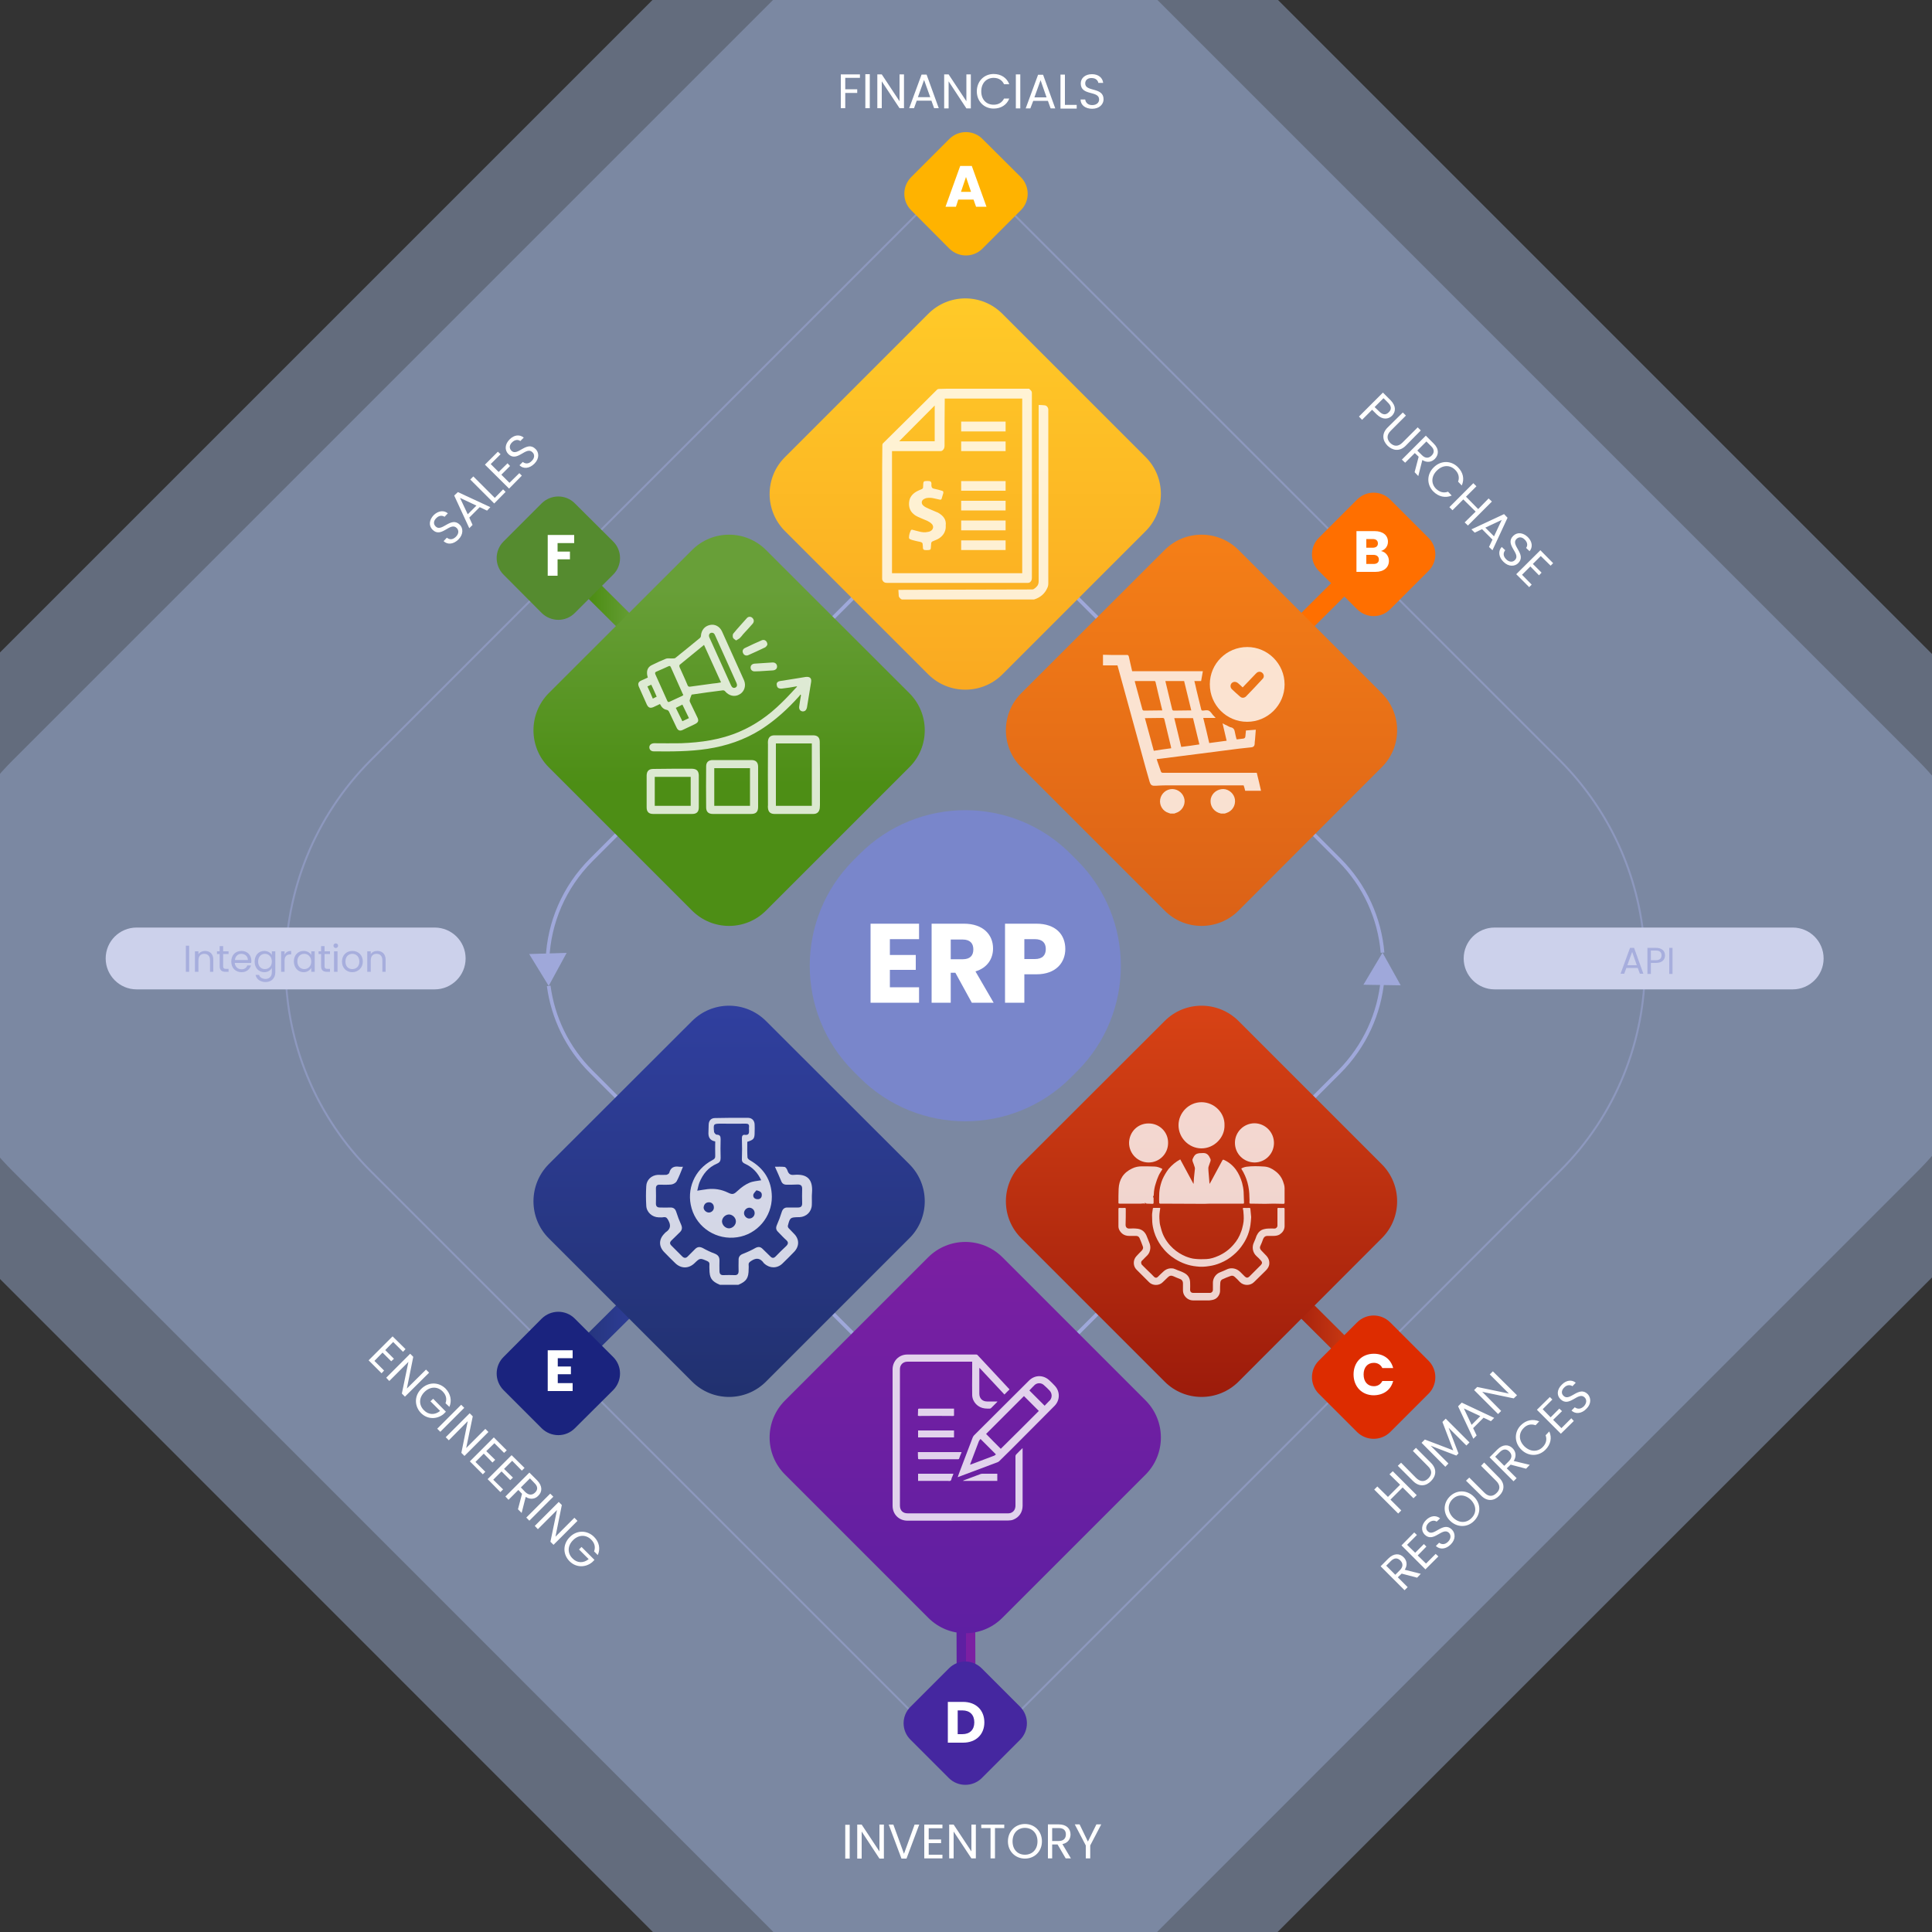 <svg xmlns="http://www.w3.org/2000/svg" viewBox="0 0 1000 1000" width="1000" height="1000"><rect x="0" y="0" width="1000" height="1000" fill="#333333" stroke="none"/><title>8 tips for erp implementation</title><defs><clipPath clipPathUnits="userSpaceOnUse" id="cp1"><path d="m1000 1000h-1000v-1000h1000z"></path></clipPath><linearGradient id="g1" x2="1" gradientUnits="userSpaceOnUse" gradientTransform="matrix(0,-202.519,202.519,0,520.644,479.249)"><stop offset="0" stop-color="#db6117"></stop><stop offset="1" stop-color="#f57f17"></stop></linearGradient><linearGradient id="g2" x2="1" gradientUnits="userSpaceOnUse" gradientTransform="matrix(NaN,NaN,NaN,NaN,NaN,NaN)"><stop offset="0" stop-color="#faa921"></stop><stop offset="1" stop-color="#ffca28"></stop></linearGradient><linearGradient id="g3" x2="1" gradientUnits="userSpaceOnUse" gradientTransform="matrix(0,-202.519,202.519,0,398.372,356.978)"><stop offset="0" stop-color="#faa921"></stop><stop offset="1" stop-color="#ffca28"></stop></linearGradient><linearGradient id="g4" x2="1" gradientUnits="userSpaceOnUse" gradientTransform="matrix(.125,0,0,40.5,499.927,828.09)"><stop offset="0" stop-color="#5e1fa2"></stop><stop offset="1" stop-color="#7b1fa2"></stop></linearGradient><linearGradient id="g5" x2="1" gradientUnits="userSpaceOnUse" gradientTransform="matrix(0,-202.519,202.519,0,398.372,845.325)"><stop offset="0" stop-color="#5e1fa2"></stop><stop offset="1" stop-color="#7b1fa2"></stop></linearGradient><linearGradient id="g6" x2="1" gradientUnits="userSpaceOnUse" gradientTransform="matrix(45.922,0,0,45.623,289.84,665.676)"><stop offset="0" stop-color="#21316f"></stop><stop offset="1" stop-color="#303f9f"></stop></linearGradient><linearGradient id="g7" x2="1" gradientUnits="userSpaceOnUse" gradientTransform="matrix(0,-202.519,202.544,0,276.101,723.054)"><stop offset="0" stop-color="#21316f"></stop><stop offset="1" stop-color="#303f9f"></stop></linearGradient><linearGradient id="g8" x2="1" gradientUnits="userSpaceOnUse" gradientTransform="matrix(45.922,0,0,45.623,289.84,288.363)"><stop offset=".36" stop-color="#4d8e15"></stop><stop offset=".86" stop-color="#689f38"></stop></linearGradient><linearGradient id="g9" x2="1" gradientUnits="userSpaceOnUse" gradientTransform="matrix(0,-202.519,202.544,0,276.101,479.249)"><stop offset=".36" stop-color="#4d8e15"></stop><stop offset=".86" stop-color="#689f38"></stop></linearGradient><linearGradient id="g10" x2="1" gradientUnits="userSpaceOnUse" gradientTransform="matrix(45.922,0,0,45.722,663.502,665.676)"><stop offset="0" stop-color="#9c1b0b"></stop><stop offset="1" stop-color="#d84315"></stop></linearGradient><linearGradient id="g11" x2="1" gradientUnits="userSpaceOnUse" gradientTransform="matrix(0,-202.519,202.519,0,520.644,723.054)"><stop offset="0" stop-color="#9c1b0b"></stop><stop offset="1" stop-color="#d84315"></stop></linearGradient></defs><style>		.s0 { opacity: .5;mix-blend-mode: multiply;fill: #95a6c9 } 		.s1 { opacity: .5;mix-blend-mode: multiply;fill: #95a5c8 } 		.s2 { fill: none;stroke: #9fa8da;stroke-miterlimit:10 } 		.s3 { fill: #9fa8da } 		.s4 { fill: none;stroke: #9fa8da;stroke-miterlimit:10;stroke-width: 1.9 } 		.s5 { fill: #7986cb } 		.s6 { fill: none;stroke: #ff6f00;stroke-miterlimit:10;stroke-width: 9.7 } 		.s7 { fill: url(#g1) } 		.s8 { fill: #ff6f00 } 		.s9 { opacity: .8;fill: #ffffff } 		.s10 { fill: none;stroke: url(#g2);stroke-miterlimit:10;stroke-width: 9.7 } 		.s11 { fill: url(#g3) } 		.s12 { fill: #ffb300 } 		.s13 { fill: none;stroke: url(#g4);stroke-miterlimit:10;stroke-width: 9.7 } 		.s14 { fill: url(#g5) } 		.s15 { fill: #4527a0 } 		.s16 { fill: none;stroke: url(#g6);stroke-miterlimit:10;stroke-width: 9.7 } 		.s17 { fill: #1a237e } 		.s18 { fill: url(#g7) } 		.s19 { fill: #ffffff } 		.s20 { fill: none;stroke: url(#g8);stroke-miterlimit:10;stroke-width: 9.7 } 		.s21 { fill: url(#g9) } 		.s22 { fill: #558b2f } 		.s23 { fill: none;stroke: url(#g10);stroke-miterlimit:10;stroke-width: 9.7 } 		.s24 { fill: #dd2c00 } 		.s25 { fill: url(#g11) } 		.s26 { fill: #ccd1eb } 		.s27 { mix-blend-mode: multiply;fill: #a7aedd } 	</style><g id="Clip-Path" clip-path="url(#cp1)"><g><g><path class="s0" d="m1055.1 606.1l-548.8 548.9c-3.7 3.7-9.7 3.7-13.4 0l-548.8-548.9c-58.7-58.6-58.7-153.8 0-212.5l548.8-548.8c3.7-3.7 9.7-3.7 13.4 0l548.8 548.8c58.7 58.7 58.7 153.9 0 212.5z"></path></g><g><g><path class="s1" d="m992.7 606.1l-486.4 486.5c-3.7 3.7-9.7 3.7-13.4 0l-486.4-486.5c-58.7-58.6-58.7-153.8 0-212.5l486.4-486.4c3.7-3.7 9.7-3.7 13.4 0l486.4 486.4c58.7 58.7 58.7 153.9 0 212.5z"></path></g></g></g></g><g style="opacity: .5"><path class="s2" d="m147.8 500c0-38.5 14.7-77 44-106.4l301.1-301.1c3.7-3.7 9.7-3.7 13.4 0l301.1 301.1c27.5 27.6 42.1 63.1 43.9 99.1"></path><path class="s3" d="m846.2 491.4l5.2 8.5 4.8-8.8z"></path><path class="s2" d="m851.4 499.9c0 38.4-14.6 76.9-44 106.2l-301.1 301.1c-3.7 3.7-9.7 3.7-13.4 0l-301.1-301.1c-27.4-27.4-42.1-62.9-43.8-98.9"></path><path class="s3" d="m153.1 508.5l-5.3-8.5-4.7 8.8z"></path></g><path class="s4" d="m283.4 496.3c0.8-18.6 8.4-37 22.7-51.3l173.8-173.9c10.9-10.9 28.5-10.9 39.4 0l173.9 173.9c13.4 13.4 20.9 30.5 22.4 48.1"></path><path class="s3" d="m293.3 493.2l-9.3 17.1-10.1-16.5z"></path><path class="s4" d="m715.6 507c-1.6 17.5-9.1 34.4-22.4 47.8l-173.9 173.9c-10.9 10.8-28.5 10.8-39.4 0l-173.8-173.9c-12.6-12.5-19.9-28.2-22.1-44.5"></path><path class="s3" d="m705.7 509.7l9.9-16.6 9.4 16.9z"></path><path class="s5" d="m557.5 554.5l-3.3 3.3c-30.1 30.1-79 30.1-109.2 0l-3.3-3.3c-30.1-30.2-30.1-79 0-109.2l3.3-3.3c30.2-30.2 79.1-30.2 109.2 0l3.3 3.3c30.2 30.2 30.2 79 0 109.2z"></path><path class="s6" d="m663.5 334.1l45.9-45.7"></path><path class="s7" d="m715.2 397.1l-74.1 74.2c-10.6 10.6-27.8 10.6-38.3 0l-74.2-74.2c-10.6-10.5-10.6-27.7 0-38.3l74.2-74.1c10.5-10.6 27.7-10.6 38.3 0l74.1 74.1c10.6 10.6 10.6 27.8 0 38.3z"></path><path class="s8" d="m739.4 295.5l-19.8 19.8c-4.8 4.8-12.4 4.8-17.2 0l-19.8-19.8c-4.7-4.7-4.7-12.4 0-17.1l19.8-19.8c4.8-4.8 12.4-4.8 17.2 0l19.8 19.8c4.7 4.7 4.7 12.4 0 17.1z"></path><path fill-rule="evenodd" class="s9" d="m570.9 338.9q2.1 0 4.1 0.1 4 0 8.1 0c0.7-0.1 1 0.2 1.2 0.9 0.5 2.4 1.1 4.9 1.7 7.5q18.3 0 36.6 0-0.4 2.5-0.9 5.1c-1.1 0-2.2 0-3.5 0 0.4 1.6 0.8 3.2 1.1 4.7 0.8 3.3 1.6 6.6 2.4 9.8 0.1 0.6 0.3 0.8 0.9 0.8 1.1-0.1 2.3-0.4 3.2 0.1 0.8 0.4 1.4 1.5 2.1 2.3 0.4 0.4 0.8 0.8 1.3 1.4-2.2 0-4.2 0-6.4 0 1.1 4.4 2.1 8.6 3.1 13q4.5-0.6 9-1.2c-0.7-3-1.4-5.9-2.1-9 0.8 0.4 1.6 0.9 2.4 1.2 0.5 0.3 1.1 0.6 1.6 0.8 1.6 0.2 2.2 1.2 2.4 2.7 0.2 1.1 0.5 2.3 0.8 3.4 0 0 0.1 0.1 0.2 0.2q1.6-0.2 3.3-0.4 1-0.1 1.1-1.1 0.2-1.5 0.3-3.1c1.7-0.1 3.3-0.3 5.1-0.4q-0.2 2.5-0.4 5.1c-0.1 0.8-0.2 1.6-0.2 2.4-0.1 1-0.7 1.5-1.6 1.6q-3.3 0.3-6.5 0.7-10.5 1.3-21 2.7-9.8 1.2-19.6 2.5c-0.6 0.1-1.2 0.1-2 0.2 0.1 0.4 0.2 0.7 0.3 1 0.6 1.7 1.2 3.5 1.8 5.2 0.2 0.7 0.5 0.9 1.2 0.9q13.2 0 26.4 0 10.5 0 21 0c0.3 0 0.7 0 1.1 0 0.8 3.1 1.5 6.2 2.2 9.3-2.7 0-5.4 0-8.2 0q-0.3-1.4-0.8-2.8-0.6 0-1.1 0-19.5 0-39 0c-1.8 0-3.6 0.1-5.3 0.2-2.1 0.1-2.7-0.2-3.3-2.2-1.3-4.4-2.5-8.8-3.7-13.2q-6.4-23.1-12.7-46.2-0.1-0.3-0.2-0.7-3.8 0-7.5 0 0-2.8 0-5.5zm35.3 48.4c0-0.3-0.1-0.5-0.1-0.7-1.1-4.7-2.3-9.4-3.4-14.2-0.1-0.6-0.4-0.8-1-0.8-2.8 0.1-5.5 0-8.2 0.1q-0.5 0-0.9 0c1.5 5.7 3.1 11.2 4.6 16.9 3-0.5 6-0.9 9-1.3zm-18.8-34.8c0 0.2 0 0.3 0 0.4q2 7.2 3.9 14.3c0.2 0.5 0.5 0.6 0.9 0.6q4.3-0.1 8.6-0.1c0.3 0 0.5 0 0.8 0-1.2-5-2.4-9.8-3.5-14.7-0.2-0.6-0.5-0.5-0.9-0.5q-3 0-6.1 0-1.8 0-3.7 0zm15.8 0q0.1 0.3 0.1 0.5 1.7 7 3.4 14.1c0.1 0.5 0.4 0.7 0.9 0.7q4.2-0.1 8.3-0.1c0.2 0 0.4 0 0.7 0q-1.9-7.7-3.7-15.2c-3.3 0-6.4 0-9.7 0zm8.2 34.1c3.2-0.4 6.3-0.8 9.4-1.3-1.1-4.6-2.2-9.1-3.3-13.6-3.3 0-6.5 0-9.7 0 1.2 5 2.4 9.9 3.6 14.9z"></path><path class="s9" d="m632 421.1c-0.4-0.1-0.9-0.3-1.3-0.4-3-1.2-4.6-4.2-4-7.3 0.7-3 3.4-5 6.5-5 3 0.1 5.6 2.5 6 5.4 0.4 3.2-1.4 6-4.4 7q-0.5 0.2-0.9 0.3-0.9 0-1.9 0z"></path><path class="s9" d="m605.8 421.1q-0.4-0.1-0.9-0.3c-3-0.9-4.9-3.9-4.4-7 0.5-3.1 3.2-5.4 6.3-5.4 3.2 0.1 5.8 2.4 6.3 5.5 0.4 3-1.5 6-4.5 6.9q-0.4 0.2-0.8 0.3-1 0-2 0z"></path><path fill-rule="evenodd" class="s9" d="m645.5 373.6c-10.7 0-19.3-8.7-19.3-19.4 0-10.7 8.7-19.3 19.4-19.3 10.6 0 19.3 8.7 19.3 19.4 0 10.6-8.7 19.3-19.4 19.3zm-2.3-17.8c-0.8-0.8-1.6-1.5-2.4-2.2-1.1-0.9-2.4-0.9-3.3 0-0.8 0.9-0.8 2.3 0.2 3.2q2.1 2 4.2 3.8c0.9 0.8 2.1 0.7 3-0.1q4.4-4.5 8.7-9.2c0.8-0.8 0.7-2.2-0.2-3-0.8-0.8-2.1-0.8-3 0q-0.3 0.3-0.6 0.6-3.3 3.5-6.6 6.9z"></path><path class="s10" d="m499.9 171.7l0.2-64.8"></path><path class="s11" d="m593 274.9l-74.2 74.2c-10.6 10.5-27.7 10.5-38.3 0l-74.2-74.2c-10.6-10.6-10.6-27.8 0-38.3l74.2-74.2c10.6-10.6 27.7-10.6 38.3 0l74.2 74.2c10.5 10.5 10.5 27.7 0 38.3z"></path><path class="s12" d="m528.4 108.8l-19.9 19.9c-4.7 4.7-12.3 4.7-17.1 0l-19.8-19.9c-4.7-4.7-4.7-12.3 0-17.1l19.8-19.8c4.8-4.7 12.4-4.7 17.1 0l19.9 19.8c4.7 4.8 4.7 12.4 0 17.1z"></path><path fill-rule="evenodd" class="s9" d="m490.1 201.2q21.3 0 42.6 0c0.2 0.2 0.4 0.5 0.7 0.7 0.6 0.5 0.7 1 0.7 1.7q0 47.7 0 95.5c0 0.9-0.2 1.5-0.8 2.1-0.4 0.4-0.8 0.5-1.4 0.5q-36.3 0-72.6 0c-0.9 0-1.6-0.1-2.2-0.8-0.3-0.4-0.5-0.8-0.5-1.3q0-28.3 0-56.7 0-6.2 0.1-12.5c0-0.2 0.1-0.6 0.2-0.8q14-13.8 27.9-27.7c0.4-0.5 0.9-0.6 1.5-0.6 1.2 0 2.5-0.1 3.8-0.1zm39 5.1c-13.4 0-26.8 0-40.1 0q0 0.3 0 0.6c-0.1 7.9-0.1 15.8-0.1 23.7 0 1-0.2 1.8-1 2.5-0.3 0.2-0.6 0.4-1 0.4q-11.1 0-22.2 0-1.5 0-3 0c0 21.1 0 42.1 0 63.2q33.7 0 67.4 0c0-30.2 0-60.3 0-90.4zm8.5 3.3c1.1 0 2.2 0.1 3.2 0.2 1 0.1 1.8 1.2 1.8 2.2q0 44.9 0 89.8c0 0.9-0.1 1.7-0.5 2.5-1.3 3-3.6 4.9-6.6 5.9-0.2 0.1-0.4 0.1-0.6 0.1q-33.9 0-67.9 0c-0.6 0-1.7-1-1.8-1.8-0.1-1-0.1-2.1-0.2-3.2q0.3 0 0.6 0 14.5-0.1 29-0.1 19.9 0 39.7-0.1c0.3 0 0.7-0.1 0.9-0.3q0.8-0.5 1.4-1.2c0.7-0.7 1-1.6 1-2.7q0-45.2 0-90.4c0-0.3 0-0.5 0-0.9zm-53.8 0.3q-9.3 9.4-18.4 18.5c6.1 0 12.2 0 18.4 0 0-6.2 0-12.3 0-18.5zm5.7 62.1c0.3 4-2.5 6.5-5.1 7.5-0.7 0.3-1.3 0.5-1.9 0.8-0.2 0.1-0.4 0.4-0.5 0.7-0.1 0.8-0.1 1.7-0.2 2.6 0 0.8-0.3 1-1.1 1.1q-1 0.1-2 0c-0.7-0.1-0.9-0.4-1-1.1 0-0.5 0-1-0.1-1.6 0-1-0.3-1.2-1.2-1.5-1.3-0.3-2.6-0.5-3.9-0.9-0.5-0.1-0.9-0.3-1.4-0.5q-0.7-0.3-0.6-1c0-1.2 0.4-2.4 0.9-3.5 0.2-0.5 0.7-0.5 1.2-0.3 0.9 0.2 1.8 0.5 2.7 0.7 1.7 0.5 3.4 0.7 5.1 0.3q0.6-0.1 1-0.3c1.8-0.8 2.1-2.8 0.7-4-0.6-0.6-1.4-1-2.1-1.4-1.6-0.7-3.2-1.3-4.7-2q-1.4-0.6-2.4-1.5-2.3-1.9-2.4-5c-0.1-3.1 1.3-5.2 3.9-6.7 0.8-0.4 1.6-0.8 2.4-1.1 0.7-0.2 1.1-0.7 1-1.4q0-0.9 0.1-1.8c0.1-0.8 0.4-1.1 1.2-1.1q0.9-0.1 1.8 0c0.8 0.1 1.1 0.4 1.2 1.1q0 0.7 0 1.3c0.1 1 0.4 1.4 1.5 1.6q2 0.4 3.9 1c0.8 0.2 0.9 0.5 0.7 1.4-0.3 0.9-0.5 1.8-0.8 2.7q-0.2 0.7-1 0.5-1.6-0.4-3.2-0.7c-1.2-0.3-2.5-0.3-3.7-0.1-0.5 0.1-0.9 0.3-1.4 0.6-1.2 0.7-1.3 2.1-0.4 3.1 0.9 0.9 1.9 1.3 3 1.8q2.1 0.9 4.2 1.8 0.4 0.1 0.7 0.3c2.6 1.5 4.3 3.5 3.9 6.6zm31-53.8q0 2.6 0 5.1-11.5 0-23 0 0-2.5 0-5.1 11.5 0 23 0zm0 10.3c0 1.7 0 3.3 0 5q-11.5 0-23 0 0-2.5 0-5 11.5 0 23 0zm-23 25.5c0-1.7 0-3.3 0-5q11.5 0 23 0 0 2.4 0 5-11.4 0-23 0zm0 10.2c0-1.6 0-3.3 0-5q11.5 0 23 0 0 2.5 0 5-11.4 0-23 0zm0 10.3q0-2.5 0-5.1 11.5 0 23 0 0 2.5 0 5.1-11.4 0-23 0zm23 10.2c-7.7 0-15.3 0-23 0 0-1.7 0-3.3 0-5q11.5 0 23 0 0 2.5 0 5z"></path><path class="s13" d="m499.9 828.1l0.2 64.8"></path><path class="s14" d="m593 763.2l-74.2 74.2c-10.6 10.6-27.7 10.6-38.3 0l-74.2-74.2c-10.6-10.6-10.6-27.7 0-38.3l74.2-74.2c10.6-10.5 27.7-10.5 38.3 0l74.2 74.2c10.5 10.6 10.5 27.7 0 38.3z"></path><path class="s15" d="m528 883.4l-19.8-19.8c-4.7-4.8-12.4-4.8-17.1 0l-19.8 19.8c-4.8 4.7-4.8 12.4 0 17.1l19.8 19.8c4.7 4.7 12.4 4.7 17.1 0l19.8-19.8c4.7-4.7 4.7-12.4 0-17.1z"></path><path fill-rule="evenodd" class="s9" d="m529.3 749.7q0 0.2 0 0.5 0 14.6 0 29.2c0 3.3-1.8 6-4.9 7.2-0.8 0.3-1.7 0.4-2.5 0.4q-18.1 0.1-36.2 0.1-8 0-16 0c-4.4 0-7.7-3.3-7.7-7.7q0-28.6 0-57.1 0-6.9 0-13.7c0.1-4.2 3.3-7.5 7.6-7.5q17.8 0 35.7 0c0.2 0 0.5 0.1 0.6 0.2q8.3 8.9 16.5 17.7 0.1 0.1 0.1 0.2c-0.9 0.8-1.7 1.7-2.6 2.6q-6.4-6.9-12.9-13.8c-0.1 0.2-0.1 0.4-0.1 0.5q0 6.4 0 12.9c0 2.4 1.6 4 4 4q2.6 0 5.2 0c0.1 0 0.1 0 0.2 0q-0.1 0.2-0.3 0.4-1.5 1.5-3 3c-0.2 0.2-0.5 0.3-0.8 0.3-0.8 0-1.7 0-2.5-0.1-3.5-0.4-6.4-3.3-6.5-6.9-0.1-3.5 0-7 0-10.6q0-3 0-6c0-0.2 0-0.4 0-0.7q-0.4 0-0.6 0-16.2 0-32.3 0c-0.6 0-1.3 0-1.9 0.2-1.6 0.5-2.6 1.9-2.6 3.7q0 4.5 0 9.1 0 19.3 0 38.6 0 11.4 0 22.9c0 2.5 1.5 4 4 4q23.2 0 46.3 0 2.9 0 5.8 0c1.8 0 3.3-1.2 3.6-3 0.1-0.4 0.1-0.8 0.1-1.2q0-12.6 0-25.2c0-0.5 0.1-0.8 0.5-1.2 1-1 2-2.1 3.1-3.1q0.1 0 0.1 0.1zm-33.6 14.9c0.3-1 0.7-1.9 1-2.8q3.3-8.8 6.7-17.6c0.1-0.4 0.4-0.8 0.7-1.2q14.2-14.2 28.4-28.3c3.1-3.2 7.7-3.2 10.9 0q1.3 1.2 2.5 2.5c2.9 3 2.8 7.6-0.1 10.5q-11.1 11.2-22.3 22.4-3.1 3.1-6.2 6.1c-0.3 0.3-0.7 0.6-1.1 0.7q-10 3.8-20 7.5c-0.1 0.1-0.3 0.1-0.5 0.2zm22.3-14.7c6.6-6.5 13.2-13.1 19.7-19.6-2.6-2.6-5.2-5.2-7.7-7.7-6.5 6.5-13.1 13.1-19.6 19.6 2.5 2.6 5.1 5.2 7.6 7.7zm-10.5-5.1c-0.3 0.4-0.6 0.7-0.8 1.1q-2.2 5.8-4.4 11.6c-0.1 0.2-0.1 0.4-0.2 0.6 0.3-0.1 0.5-0.1 0.7-0.2q5.7-2.1 11.4-4.3c0.5-0.1 0.9-0.5 1.3-0.8-2.7-2.7-5.3-5.3-8-8zm25.3-25.1q3.9 3.9 7.9 7.9 1.2-1.2 2.4-2.5 0.3-0.2 0.5-0.5c1.1-1.5 0.9-3.5-0.3-4.8q-1.4-1.5-2.9-2.8c-1.3-1.3-3.4-1.4-4.8-0.2-1 0.9-1.9 2-2.8 2.9zm-57.7 31.9c7.6 0 15 0 22.6 0q-0.1 0.2-0.1 0.4c-0.4 0.9-0.8 1.8-1.1 2.8-0.1 0.4-0.3 0.5-0.7 0.5q-8.4 0-16.7 0-1.8 0-3.5 0c-0.2 0-0.4-0.2-0.4-0.3-0.1-1.1-0.1-2.3-0.1-3.4zm18.7-22.5q0 1.4 0 2.7 0 0.3 0 0.5c0.1 0.4-0.1 0.6-0.5 0.6q-8.8-0.1-17.6 0c-0.2 0-0.3-0.1-0.6-0.1q0-1.7 0.1-3.4c0-0.1 0.2-0.3 0.4-0.3q1.9 0 3.8 0 6.9 0 13.8 0 0.3 0 0.6 0zm0 11.3q0 1.8 0 3.6-9.3 0-18.6 0 0-1.8 0-3.6 9.3 0 18.6 0zm-18.6 26.1c0-1.3 0-2.5 0-3.7q9 0 18.3 0-0.4 1.2-0.9 2.2c-0.1 0.5-0.2 1.2-0.6 1.4-0.3 0.3-1 0.1-1.5 0.1q-7.3 0-14.7 0-0.3 0-0.6 0zm41-3.7c0 1.2 0 2.4 0 3.7q-8.9 0-17.7 0 0-0.1 0-0.1 0.2-0.1 0.4-0.2 4.4-1.7 8.8-3.3 0.4-0.1 0.7-0.1 3.8 0 7.5 0 0.1 0 0.3 0z"></path><path class="s16" d="m335.8 665.7l-46 45.7"></path><path class="s17" d="m317.4 702.4l-19.9-19.9c-4.7-4.7-12.3-4.7-17.1 0l-19.8 19.9c-4.7 4.7-4.7 12.3 0 17.1l19.8 19.8c4.8 4.7 12.4 4.7 17.1 0l19.9-19.8c4.7-4.8 4.7-12.4 0-17.1z"></path><path class="s18" d="m470.7 640.9l-74.2 74.2c-10.6 10.6-27.7 10.6-38.3 0l-74.2-74.2c-10.5-10.5-10.5-27.7 0-38.3l74.2-74.1c10.6-10.6 27.7-10.6 38.3 0l74.2 74.1c10.6 10.6 10.6 27.8 0 38.3z"></path><g style="opacity: .8"><path class="s19" d="m372.6 665c-4.3-1.8-5.4-3.5-5.4-8.2 0-0.7-0.1-1.5 0-2.3 0.1-0.9-0.3-1.4-1.2-1.8-3.7-1.6-3.7-1.6-6.6 1.2-3 2.8-6.8 2.8-9.8 0q-2.9-2.8-5.7-5.7c-3-3-3-6.7 0-9.7 0.2-0.2 0.4-0.5 0.7-0.7 2.4-1.6 2.8-3.5 1.3-6.2-0.6-1.1-1-1.7-2.3-1.6-0.9 0.2-1.8 0.1-2.7 0.1-3.4-0.1-6.3-2.7-6.4-6.1q-0.3-5 0-10c0.1-3.3 2.7-5.7 6-5.9 1.4 0 2.9 0.1 4.4 0 0.5-0.1 1.4-0.6 1.5-1 0.7-2.9 2.6-3.6 5.2-3.2 0.7 0.1 1.3 0 1.9 0-1.1 2.7-2 5.2-3.3 7.6-0.5 0.8-1.8 1.5-2.8 1.6-1.9 0.2-3.9 0.1-5.9 0.1-1.4-0.1-2 0.6-2 1.9q0.1 4 0 7.9c0 1.4 0.7 2 2 2q2.8 0.1 5.6 0c1.5 0 2.4 0.7 2.9 2.2q1.1 3.5 2.6 6.8c0.6 1.5 0.5 2.6-0.7 3.8-1.5 1.4-2.9 2.9-4.4 4.3-0.9 0.9-0.9 1.7 0 2.6q2.9 2.9 5.7 5.7 1.4 1.3 2.7 0 2-2 3.9-3.9c1.2-1.2 2.4-1.3 4-0.5q3 1.7 6.2 2.9c1.7 0.7 2.4 1.7 2.4 3.5-0.1 1.8 0 3.7 0 5.5 0 1.4 0.6 2.2 2.1 2.1q2.8-0.1 5.7 0c1.5 0.1 2.1-0.7 2.1-2.1-0.1-1.8 0-3.7 0-5.6-0.1-1.6 0.6-2.7 2.2-3.3 2.3-0.9 4.5-1.9 6.6-3.1 1.4-0.7 2.5-0.6 3.6 0.5 1.3 1.3 2.6 2.5 3.9 3.8 1 1.1 1.9 1.2 3 0q2.6-2.7 5.3-5.2c1.1-1.1 1.3-2 0.1-3.1-1.5-1.3-2.8-2.8-4.2-4.2-1.2-1.1-1.3-2.2-0.7-3.6q1.5-3.4 2.6-7c0.5-1.4 1.4-2.1 2.8-2.1 1.9 0 3.7 0 5.6 0 1.4 0 2.1-0.6 2.1-2.1q-0.1-3.8 0-7.6c0-1.6-0.7-2.2-2.3-2.2-1.9 0.1-3.8 0.1-5.7 0.1-1.5 0-2.4-0.6-2.9-2-1-2.4-2-4.7-3.2-7.3 1.7 0 3.4-0.1 5 0.1 0.6 0.1 1.3 1.2 1.5 1.9 0.6 1.8 1.6 2.4 3.4 2.2 6.9-0.6 9.8 2.4 9.3 9.2-0.2 2.1 0 4.2-0.1 6.3-0.1 3.6-2.8 6.2-6.3 6.4q-0.3 0-0.6 0c-4.3 0.1-4.4 0.2-5.5 4.4-0.1 0.4 0.1 1 0.4 1.3 0.9 1 1.9 1.9 2.8 2.9 2.8 2.8 2.8 6.5 0 9.4q-2.9 3-6 6c-2.7 2.6-6.5 2.6-9.3 0.1-0.2-0.1-0.3-0.2-0.4-0.4-1.8-2.5-3.8-2.8-6.4-1.1-0.9 0.6-1.5 1-1.4 2.1 0.1 0.7 0 1.4 0 2.1 0 4.7-1.1 6.4-5.3 8.2q-4.8 0-9.6 0z"></path><path fill-rule="evenodd" class="s19" d="m370.2 590.8c-2.9-0.5-3.7-2.4-3.5-5 0.1-1.2 0-2.3 0.1-3.5 0-2.2 1.2-3.6 3.3-3.6q8.7-0.2 17.3-0.1c2 0.1 3.2 1.6 3.2 3.6 0.1 1.2 0 2.4 0 3.7 0 3.5-0.4 4-3.8 5.1 0 2.6-0.1 5.4 0.1 8.1 0 0.5 0.7 1.1 1.2 1.4 7.3 4.2 11.3 10.4 11.4 18.9 0.1 10.4-7.6 19.5-17.9 21-10.6 1.6-20.7-4.8-23.6-14.9-2.9-9.9 1.5-20.2 10.7-25 1.2-0.6 1.6-1.2 1.5-2.5-0.1-2.3 0-4.7 0-7.2zm23.8 20.1c-1.8-3.9-4.4-6.7-8.3-8.5-0.9-0.4-1.7-0.9-1.7-2.2q0.2-5.6 0-11.1c0-1.1 0.4-1.9 1.6-1.7 1.9 0.2 2.2-0.8 2.1-2.4q-0.1-0.9 0-1.7c0.1-1.3-0.4-1.7-1.7-1.7-4.1 0.1-8.3 0-12.4 0-4.4 0-4.4 0-4 4.3 0.1 0.5 0.9 1.4 1.3 1.4 1.7 0 2.1 0.8 2.1 2.3-0.1 3.3-0.1 6.5 0 9.8 0 1.5-0.5 2.3-1.9 2.9-4.5 1.9-7.3 5.4-9.1 9.8-0.5 1.3-0.7 2.6-1.1 4.2 2-0.3 3.6-0.6 5.3-0.8 3.6-0.4 7.1 0.1 10.6 1.8 2.6 1.3 3.2 0.7 5.3-1.2 1.7-1.6 3.7-3 5.8-3.9 1.8-0.8 3.9-0.9 6.1-1.3zm-13.1 21.3c0-1.9-1.7-3.5-3.5-3.6-1.9 0-3.6 1.6-3.7 3.5 0 1.9 1.7 3.7 3.7 3.7 1.8-0.1 3.5-1.7 3.5-3.6zm7-1.5c1.5 0 2.8-1.4 2.7-2.9 0-1.5-1.4-2.8-2.9-2.7-1.4 0.1-2.6 1.4-2.6 2.8 0 1.5 1.4 2.9 2.8 2.8zm-18.4-5.8c0-1.5-1.1-2.7-2.7-2.6-1.6 0.1-2.4 1.1-2.6 2.6-0.1 1.4 1.3 2.7 2.7 2.7 1.4 0 2.7-1.2 2.6-2.7zm22-8.8c-0.4 0.6-1.4 1.4-1.6 2.3-0.2 1.4 0.8 2.3 2.2 2.3 1.3 0.1 2.2-0.8 2.2-2.1 0.1-1.4-0.8-2.1-2.8-2.5z"></path></g><path class="s20" d="m335.8 334.1l-46-45.7"></path><path class="s21" d="m470.7 397.1l-74.2 74.2c-10.6 10.6-27.7 10.6-38.3 0l-74.2-74.2c-10.5-10.5-10.5-27.7 0-38.3l74.2-74.1c10.6-10.6 27.7-10.6 38.3 0l74.2 74.1c10.6 10.6 10.6 27.8 0 38.3z"></path><path class="s22" d="m317.4 297.4l-19.9 19.9c-4.7 4.7-12.3 4.7-17.1 0l-19.8-19.9c-4.7-4.7-4.7-12.4 0-17.1l19.8-19.8c4.8-4.7 12.4-4.7 17.1 0l19.9 19.8c4.7 4.7 4.7 12.4 0 17.1z"></path><g style="opacity: .8"><path fill-rule="evenodd" class="s19" d="m335.3 350.7c-0.2-0.8-0.4-1.5-0.4-2.2-0.1-2 0.8-3.5 2.6-4.3 2.4-1.2 4.8-2.3 7.3-3.3 1-0.3 2.2 0 3.4-0.1 0.4 0 1 0 1.3-0.2q6.5-5.2 12.8-10.4c0.3-0.3 0.5-0.7 0.5-1.1 0.2-2.9 1.9-5 4.6-5.6 2.6-0.6 5.1 0.7 6.3 3.3q5.7 12.6 11.4 25.3c1.2 2.8 0.2 5.9-2.3 7.3-2.5 1.5-5.5 0.8-7.5-1.6-0.2-0.3-0.7-0.5-1-0.5q-8.1 1-16.1 2.2c-0.1 0-0.2 0-0.2 0-0.4 1-0.8 1.9-1 2.9-0.1 0.2 0 0.6 0.1 0.9q1.9 4 3.8 7.9c0.9 1.8 0.6 2.7-1.2 3.6q-3.2 1.5-6.3 3c-1.5 0.7-2.5 0.3-3.2-1.2q-2-4.1-3.9-8.2c-0.3-0.5-0.6-0.9-1.3-1-1.6-0.3-2.6-1.4-3.4-3q-1.7 0.8-3.4 1.6c-1.7 0.7-2.6 0.3-3.4-1.3q-2-4.6-4.1-9.2c-0.7-1.6-0.3-2.6 1.3-3.3q1.7-0.8 3.3-1.5zm29.1-16.9c-4.3 3.5-8.5 6.9-12.6 10.3-0.2 0.2-0.2 0.8-0.1 1.1 1.4 3.2 2.9 6.3 4.2 9.5 0.3 0.7 0.7 0.8 1.4 0.7q5.8-0.8 11.7-1.6c1.4-0.1 2.7-0.3 4.2-0.6-3-6.5-5.8-12.9-8.8-19.4zm-10.7 25.9c-0.1-0.2-0.2-0.4-0.3-0.5q-3.1-7-6.2-13.9c-0.3-0.7-0.7-0.7-1.3-0.4q-3 1.4-6.1 2.7c-0.7 0.3-0.9 0.6-0.6 1.4q3.1 6.9 6.2 13.8c0.3 0.6 0.6 0.7 1.2 0.4 2.2-1 4.3-2 6.5-3 0.2-0.1 0.4-0.3 0.6-0.5zm14.8-32.2c-1.3 0-1.9 1.2-1.3 2.5q5.6 12.4 11.2 24.8c0.5 1.1 1.3 1.5 2.2 1.1 0.9-0.4 1.1-1.3 0.6-2.4q-2.2-4.8-4.3-9.6-3.4-7.5-6.8-15.1c-0.3-0.7-0.7-1.3-1.6-1.3zm-11.9 44.2c-1.1-2.3-2.2-4.6-3.4-7-1.1 0.6-2.2 1.1-3.4 1.7 1.2 2.3 2.2 4.6 3.4 6.9 1.1-0.5 2.2-1 3.4-1.6zm-21.5-16.4c1 2.1 1.9 4.2 2.8 6.3 0.8-0.4 1.4-0.7 2-1-0.9-2.1-1.8-4.1-2.8-6.2-0.7 0.3-1.3 0.6-2 0.9z"></path><path class="s19" d="m412.6 355.2c-2.7 0.5-5.2 0.9-7.8 1.2-0.7 0.1-1.7 0-2.2-0.5-0.4-0.3-0.6-1.3-0.6-1.9 0.1-0.9 0.9-1.4 1.8-1.5q3.8-0.6 7.6-1.2 2.7-0.5 5.5-0.9c2.3-0.3 3.3 0.6 2.9 2.8q-1 6.5-2.1 12.9-0.5 2.3-2.4 2.1c-1.2-0.2-1.9-1.2-1.6-2.8 0.2-1.8 0.6-3.7 0.9-5.6q-0.2-0.2-0.4-0.3c-0.2 0.3-0.3 0.7-0.6 0.9-5.9 6.6-12.4 12.5-19.9 17.3-8.5 5.3-17.7 8.4-27.5 9.9-9.2 1.4-18.6 1.4-27.9 1.3-1.3 0-2.2-0.9-2.2-2.1 0-1.2 0.9-2 2.4-2.1 4.7 0 9.3 0.1 14 0 10.4-0.4 20.6-1.8 30.3-6 8.2-3.5 15.3-8.6 21.6-14.8 2.6-2.5 5-5.1 7.5-7.8 0.3-0.2 0.4-0.5 0.7-0.9z"></path><path fill-rule="evenodd" class="s19" d="m424.4 401q0 7.8 0 15.7c0 0.6-0.1 1.2-0.1 1.7-0.3 1.9-1.4 2.9-3.3 2.9q-10.1 0-20.1 0c-2.1 0-3.2-1-3.4-3q-0.1-0.8 0-1.6-0.1-15.7 0-31.5c0-0.5-0.1-1 0-1.6q0.3-3 3.4-3 9.9 0 19.9 0c2.3 0 3.5 1 3.5 3.4 0.1 5 0 10 0.1 15q0 1 0 2zm-22.8 16.1c6.3 0 12.4 0 18.6 0 0-10.8 0-21.5 0-32.3q-9.3 0-18.6 0c0 10.8 0 21.5 0 32.3z"></path><path fill-rule="evenodd" class="s19" d="m392.4 407.4q0 5.1 0 10.2c0 2.6-1.1 3.7-3.6 3.7q-9.9 0-19.8 0c-2.3 0-3.5-1.1-3.5-3.4q-0.1-10.6 0-21.2c0-2.2 1.2-3.3 3.4-3.3q10 0 20 0 3.5 0 3.5 3.5 0 5.2 0 10.5zm-4.2 9.7q0-9.7 0-19.5-9.3 0-18.5 0c0 6.6 0 13 0 19.5 6.2 0 12.3 0 18.5 0z"></path><path fill-rule="evenodd" class="s19" d="m348.3 397.9q5 0 10 0c2.3 0.1 3.3 1.1 3.4 3.4q0 8.3 0 16.6c0 2.3-1.1 3.4-3.4 3.4q-10.1 0-20.2 0c-2.3 0-3.4-1.1-3.4-3.4q0-8.3 0-16.6c0.1-2.3 1.2-3.3 3.5-3.3q5-0.1 10.1-0.1zm-9.4 19.2q9.3 0 18.6 0 0-7.5 0-15c-6.3 0-12.4 0-18.6 0 0 5.1 0 10 0 15z"></path><path class="s19" d="m381 331.5c-0.6-0.5-1.4-0.9-1.6-1.4-0.2-0.6-0.2-1.6 0.1-2.1 2.3-2.8 4.8-5.5 7.2-8.2 0.8-0.8 2.1-0.7 2.8 0.1 0.8 0.8 0.9 1.9 0.1 2.9-1.6 1.8-3.2 3.6-4.9 5.4-0.6 0.8-1.2 1.5-1.9 2.2-0.5 0.4-1.1 0.6-1.8 1.1z"></path><path class="s19" d="m397.2 333.7c-0.2 0.3-0.6 1.1-1.2 1.4-2.9 1.4-5.8 2.7-8.7 4-1.1 0.5-2.3 0-2.7-1.1-0.5-1-0.1-2.1 1-2.6q4.3-2.1 8.7-4c1.4-0.6 2.9 0.4 2.9 2.3z"></path><path class="s19" d="m395.2 347.3c-1.4 0.1-2.9 0.2-4.4 0.2-1.3 0.1-2.3-0.7-2.3-2 0-1.1 0.8-1.9 2.1-2q4.6-0.3 9.2-0.6c1.3-0.1 2.3 0.7 2.4 1.9 0.1 1.3-0.8 2.1-2.2 2.2q-2.4 0.2-4.8 0.3z"></path></g><path class="s23" d="m663.5 665.7l45.9 45.7"></path><path class="s24" d="m739.4 704.3l-19.8-19.8c-4.8-4.8-12.4-4.8-17.2 0l-19.8 19.8c-4.7 4.7-4.7 12.4 0 17.1l19.8 19.8c4.8 4.7 12.4 4.7 17.2 0l19.8-19.8c4.7-4.7 4.7-12.4 0-17.1z"></path><path class="s25" d="m715.2 640.9l-74.1 74.2c-10.6 10.6-27.8 10.6-38.3 0l-74.2-74.2c-10.6-10.5-10.6-27.7 0-38.3l74.2-74.1c10.5-10.6 27.7-10.6 38.3 0l74.1 74.1c10.6 10.6 10.6 27.8 0 38.3z"></path><g style="opacity: .8"><path class="s19" d="m610.9 600.1q3.4 6.3 6.8 12.6 0 0 0.1 0 0.1-1.6 0.2-3.1 0.3-2.4 0.5-4.8 0-0.3-0.1-0.6-0.5-1.6-1.1-3.1c-0.1-0.5-0.2-0.9 0.1-1.4 0.4-0.8 0.8-1.8 1.7-2.3 0.5-0.3 1.1-0.4 1.6-0.5 0.7-0.1 1.5 0 2.2-0.1 1.2 0 2.1 0.5 2.8 1.5 0.2 0.4 0.5 0.9 0.7 1.3 0.4 0.7 0.2 1.4-0.1 2.1q-0.3 1-0.7 2c-0.3 0.8-0.1 1.6-0.1 2.5q0.2 2.3 0.4 4.7c0 0.6 0.1 1.2 0.2 1.9q0.6-1 1.1-2 2.8-5.1 5.5-10.2c0.2-0.3 0.3-0.4 0.7-0.3q3.8 1.7 6.3 5.1c1.5 2.1 2.5 4.4 3.2 6.8 0.4 1.5 0.7 3.1 0.8 4.7q0.1 2.8 0.2 5.6c0 0.4-0.2 0.6-0.6 0.5q-0.9 0-1.8 0-7.6 0-15.2 0-1.4 0.1-2.9 0.1-11.3 0-22.6-0.1c-0.1 0-0.3 0.1-0.4 0-0.2-0.1-0.4-0.2-0.4-0.4q-0.1-2 0-3.9 0-1.4 0.2-2.8 0.4-2.8 1.5-5.5 1.3-2.9 3.2-5.4c1.7-2 3.6-3.6 6-4.9z"></path><path class="s19" d="m664.9 630.5c0 1.4 0 2.9 0 4.3-0.1 1.9-1.1 3.2-2.6 4.2-0.9 0.5-2 0.7-3.1 0.7q-1.6 0-3.3 0c-1 0-1.7 0.6-2.1 1.6-0.4 1.2-0.9 2.4-1.4 3.5-0.5 1-0.2 1.8 0.5 2.5 0.8 0.9 1.7 1.7 2.5 2.6q2 2.1 1.5 4.9c-0.3 1.2-1 2.1-1.9 3q-2.9 2.8-5.8 5.7c-2 2.1-5.5 2.1-7.5 0-0.8-0.9-1.6-1.7-2.5-2.5-0.7-0.7-1.5-0.9-2.4-0.5q-2 0.7-3.9 1.6c-0.9 0.3-1.3 1.1-1.3 2.1-0.1 1.3-0.1 2.6-0.1 3.9 0 1.9-1.3 3.9-3.1 4.5-0.8 0.3-1.7 0.4-2.5 0.5-2.7 0-5.5 0-8.2 0-1.2 0-2.2-0.3-3.2-1-1.4-1.1-2.2-2.5-2.2-4.3q0-1.8 0-3.5c0-1.3-0.7-2.1-1.8-2.4q-1.6-0.6-3.1-1.3c-1.1-0.5-2-0.4-2.9 0.5q-1.3 1.3-2.7 2.6c-1.9 1.9-5.2 1.8-7 0q-3.3-3.3-6.6-6.6c-1.7-1.7-1.9-4.9 0-6.9 0.9-1 1.8-1.9 2.7-2.8q1.2-1.2 0.5-2.6c-0.5-1.3-0.9-2.5-1.5-3.8-0.3-0.8-0.9-1.3-1.9-1.3q-1.7 0-3.5 0c-1.8 0-3.4-0.6-4.6-2.2-0.6-0.8-1-1.7-1-2.7q0-4.5 0-9c0-0.4 0.1-0.6 0.5-0.6q1.4 0.1 2.8 0c0.4 0 0.5 0.2 0.5 0.6 0 2.7 0 5.5-0.1 8.3 0 0.9 0.6 1.8 1.8 1.8 1.5-0.1 3-0.1 4.5 0.1 2.1 0.3 3.6 1.5 4.5 3.5 0.6 1.5 1.2 2.9 1.7 4.3 0.5 1.5 0.4 2.9-0.2 4.4-0.5 1.2-1.5 2-2.4 2.9-0.4 0.5-0.9 0.9-1.4 1.4-0.7 0.6-0.5 1.8 0.1 2.3 1.6 1.6 3.2 3.2 4.9 4.8 0.5 0.5 1 1.1 1.5 1.5 0.6 0.4 1.2 0.3 1.7-0.2 0.9-0.9 1.7-1.7 2.6-2.5 1.5-1.5 3.3-2.2 5.5-1.8 0.7 0.2 1.3 0.5 2 0.8 1.1 0.4 2.3 0.8 3.4 1.4 2 1 3.1 2.6 3.2 4.9 0.1 1.3 0 2.6 0 3.9 0 0.6 0.2 1.2 0.9 1.5q0.3 0.1 0.6 0.1c2.9 0 5.9 0 8.8 0 0.9 0 1.5-0.8 1.5-1.5q0-1.9 0-3.8c0-2.4 1.6-4.6 3.8-5.4 1.2-0.5 2.5-1 3.7-1.6 2.2-0.9 4.7-0.4 6.6 1.4q1.2 1.2 2.4 2.4 1.2 1.2 2.4 0 3-3 5.9-5.9 1.2-1.2 0-2.4c-0.7-0.8-1.4-1.5-2.2-2.2-2-1.8-2.6-4.7-1.3-7.3 0.5-1 0.9-2.2 1.3-3.3 0.8-1.7 2-3 3.9-3.4 0.7-0.2 1.5-0.3 2.2-0.3 1.1-0.1 2.1 0 3.2 0 0.8 0 1.5-0.7 1.5-1.5q0-4.3 0-8.5c0-0.6 0-0.7 0.6-0.7q1.3 0.1 2.5 0c0.5 0 0.6 0.2 0.6 0.6q0 2.3 0 4.7z"></path><path class="s19" d="m633.8 582.4c0.2 6.4-5.4 12.1-12.1 12-6.3-0.1-11.7-5.4-11.7-12 0-6.4 5.3-11.9 11.9-11.9 6.6 0 12.1 5.5 11.9 11.9z"></path><path class="s19" d="m597 619.2q-0.1 0-0.2-0.1 0 0.1 0 0.1c0.1 0.3 0.2 0.7 0.3 1q0 1.2 0 2.4c0 0.3-0.2 0.5-0.5 0.5-1-0.1-2.1 0-3.1-0.1-0.2 0-0.4-0.2-0.6-0.3-0.1-0.1-0.2-0.3-0.4-0.3q0.1 0.2 0.3 0.5c-0.1 0.1-0.2 0.1-0.2 0.1-0.7-0.2-1.4 0-2.1 0q-5.5 0-10.9 0c-0.6 0-0.7 0-0.7-0.6 0-2.3 0-4.7 0.1-7 0.2-4.9 2.5-8.5 7-10.6 1.6-0.8 3.3-1.1 5-1.1 2.2 0 4.3 0 6.5 0.1 1.4 0 2.7 0.5 3.9 1.1 0.3 0.1 0.2 0.3 0.1 0.5-0.6 1-1.3 2-1.8 3.1q-0.9 2-1.5 4.1-0.9 2.7-1 5.6c0 0.3-0.1 0.7-0.2 1z"></path><path class="s19" d="m642.5 604.8q1.3-0.7 2.7-0.9c3-0.4 6.1-0.3 9.1-0.1 2.1 0.1 4 1 5.7 2.3q2.9 2.1 4.1 5.4c0.4 1.1 0.8 2.3 0.8 3.5q0 3.7 0 7.5 0 0.6-0.6 0.6-2.5-0.1-5.1-0.1-2.2 0.1-4.4 0.1-3.7 0-7.3-0.1c-0.7 0-0.8 0-0.8-0.7q0.1-1.2 0-2.4c0-2.7-0.3-5.2-1-7.8-0.7-2.5-1.7-4.8-3.1-7 0-0.1 0-0.1-0.1-0.3z"></path><path class="s19" d="m584.4 591.5c0.1-5.6 4.5-10.1 10.2-10 5.6 0 10.1 4.5 10 10.1 0 5.6-4.5 10.1-10.1 10.1-5.5 0-10.1-4.5-10.1-10.2z"></path><path class="s19" d="m639.2 591.5c0-5.5 4.5-10.1 10.2-10.1 5.5 0.1 10 4.6 10 10.2 0 5.6-4.5 10.1-10.1 10.1-5.6-0.1-10.1-4.5-10.1-10.2z"></path><path class="s19" d="m647.6 630c-0.1 1.4-0.2 2.8-0.4 4.2q-0.8 5.2-3.7 9.6-2.1 3.3-5.1 5.8-3 2.6-6.7 4.1-2.8 1.2-5.7 1.6c-2.3 0.4-4.5 0.5-6.7 0.2-4-0.4-7.6-1.7-11-3.8q-4.2-2.6-7.2-6.7c-1.6-2.2-2.9-4.7-3.7-7.3-0.5-1.7-0.9-3.5-1-5.2 0-1.2-0.1-2.4-0.1-3.6 0-1.1 0.3-2.2 0.4-3.3 0-0.3 0.2-0.4 0.5-0.4q1.5 0 3 0c0.3 0 0.4 0.1 0.3 0.5-0.3 1.7-0.5 3.3-0.4 5 0.1 1.2 0.1 2.4 0.4 3.5 0.4 1.6 0.8 3.1 1.4 4.6 1.2 2.8 3 5.3 5.3 7.4q3 2.7 6.7 4.2c1.6 0.6 3.2 1.1 4.8 1.2 1.9 0.2 3.8 0.2 5.7 0.1 2.2-0.1 4.3-0.8 6.3-1.7q4.5-2 7.7-5.7 2.7-3 4-6.8c0.5-1.2 0.7-2.4 1-3.6 0.5-2.1 0.4-4.3 0.2-6.5 0-0.6-0.1-1.1-0.3-1.7 0-0.3 0.1-0.5 0.4-0.5q1.5 0.1 3 0c0.3 0 0.5 0.2 0.5 0.6q0.2 2.1 0.4 4.2z"></path></g><path class="s19" d="m475.7 478.1h-25.1v40.9h25.1v-8h-15.1v-9h13.4v-7.7h-13.4v-8.2h15.1zm6.5 0v40.9h9.9v-15.5h2.4l8.5 15.5h11.3l-9.4-16.2c6.3-1.9 9.1-6.7 9.1-11.9 0-7.1-5.1-12.8-15.1-12.8zm21.6 13.3c0 3.2-1.7 5.1-5.5 5.1h-6.2v-10.2h6.2c3.8 0 5.5 2 5.5 5.1zm47.6-0.2c0-7.5-5-13.1-15-13.1h-16.2v40.9h10v-14.7h6.2c10.4 0 15-6.3 15-13.1zm-21.2 5.2v-10.3h5.4c4 0 5.7 2 5.7 5.1 0 3.2-1.7 5.2-5.7 5.2z"></path><path class="s19" d="m238 271.6c-4.6-4.6-9.3 4.1-12.5 0.9-1.4-1.4-1-3.1 0.4-4.4 1.5-1.5 3.2-1.3 4.2-0.6l1.7-1.8c-2-1.7-4.9-1.4-7.3 0.9-2.4 2.5-2.7 5.5-0.6 7.6 4.6 4.6 9.1-4.3 12.5-0.9 1.2 1.2 1.1 3-0.4 4.5-1.8 1.8-3.5 1.5-4.7 0.5l-1.7 1.8c2.1 2 5.2 1.6 7.7-0.9 2.7-2.7 2.4-5.9 0.7-7.6zm14.1-7.3l1.7-1.8-16.8-7.8-1.9 1.8 7.8 16.9 1.7-1.7-1.7-3.8 5.4-5.4zm-5.5-2.6l-4.5 4.5-4-8.5zm-3.2-13.5l12.4 12.4 5.9-6-1.3-1.3-4.3 4.4-11.1-11.1zm14.3-14.4l-6.7 6.7 12.5 12.4 6.6-6.7-1.3-1.3-5.1 5-4.2-4.2 4.5-4.5-1.3-1.4-4.6 4.5-4.1-4.1 5.1-5.1zm19.5-1.4c-4.6-4.6-9.3 4.1-12.5 0.9-1.3-1.4-1-3.1 0.4-4.4 1.5-1.5 3.3-1.4 4.2-0.6l1.8-1.8c-2.1-1.7-4.9-1.5-7.3 0.9-2.5 2.5-2.7 5.5-0.7 7.6 4.6 4.6 9.2-4.3 12.5-0.9 1.2 1.1 1.2 3-0.4 4.5-1.7 1.8-3.5 1.4-4.6 0.5l-1.7 1.7c2 2.1 5.2 1.7 7.7-0.8 2.7-2.7 2.4-5.9 0.6-7.6z"></path><path class="s19" d="m720.5 215.2c2-2.1 2.2-5-0.7-8l-4-4-12.4 12.4 1.6 1.7 5.2-5.2 2.4 2.4c3.1 3 6 2.5 7.9 0.7zm-9-4.5l4.6-4.6 2.4 2.4c1.8 1.8 1.8 3.5 0.3 4.9-1.4 1.4-3 1.5-4.9-0.4zm6.7 10.6c-3.2 3.2-2.6 6.8 0 9.4 2.6 2.5 6.2 3.2 9.4 0l7.8-7.9-1.6-1.6-7.9 7.9c-2.2 2.2-4.4 2-6.3 0.2-1.8-1.9-2-4.1 0.2-6.3l7.9-7.9-1.6-1.6zm19.8 4.2l-12.4 12.4 1.7 1.6 5-5 2 1.9-2.1 8 1.9 2 2.1-8.3c2.5 1.6 4.9 1 6.5-0.6 2-2.1 2.3-5.1-0.7-8zm3 10.3c-1.4 1.4-3.2 1.6-5-0.2l-2.4-2.4 4.7-4.7 2.4 2.4c1.9 1.8 1.7 3.5 0.3 4.9zm1.1 6.1c-3.8 3.7-3.6 9.1-0.2 12.5 2.7 2.7 6.2 3.5 9.5 2.1l-1.9-2c-2.2 0.8-4.3 0.3-6.2-1.5-2.6-2.6-2.6-6.4 0.4-9.4 3.1-3.1 6.9-3 9.5-0.4 1.8 1.8 2.3 4 1.5 6.1l1.9 2c1.5-3.4 0.7-6.8-2-9.5-3.5-3.5-8.8-3.6-12.5 0.1zm16 28.5l1.7 1.6 12.4-12.4-1.7-1.6-5.4 5.5-6.3-6.4 5.4-5.4-1.6-1.6-12.4 12.4 1.6 1.6 5.6-5.6 6.4 6.3zm12.6 12.7l1.8 1.7 7.8-16.8-1.8-1.9-16.9 7.9 1.7 1.7 3.8-1.8 5.4 5.4zm2.6-5.5l-4.5-4.5 8.5-4zm12.5 13.9c4.6-4.6-4.1-9.3-0.9-12.5 1.4-1.4 3.1-1 4.4 0.4 1.5 1.5 1.4 3.2 0.6 4.2l1.8 1.7c1.7-2 1.5-4.9-0.9-7.3-2.5-2.4-5.5-2.7-7.6-0.6-4.6 4.6 4.3 9.2 0.9 12.5-1.1 1.2-3 1.1-4.5-0.4-1.8-1.8-1.5-3.5-0.5-4.7l-1.8-1.7c-2 2.1-1.6 5.3 0.9 7.7 2.7 2.7 5.9 2.4 7.6 0.7zm18.1 0l-6.6-6.7-12.5 12.4 6.7 6.7 1.3-1.3-5-5.1 4.3-4.3 4.5 4.6 1.3-1.4-4.5-4.5 4.1-4.1 5.1 5z"></path><path class="s19" d="m435.2 56h2.3v-7.9h6.2v-1.9h-6.2v-5.9h7.6v-1.8h-9.9zm12.7 0h2.3v-17.6h-2.3zm17.7-17.5v13.9l-9.2-13.9h-2.3v17.5h2.3v-13.9l9.2 13.9h2.3v-17.5zm17.9 17.5h2.4l-6.3-17.4h-2.6l-6.4 17.4h2.5l1.4-3.9h7.6zm-2-5.7h-6.4l3.2-8.9zm18.7-11.8v13.9l-9.2-13.9h-2.3v17.6h2.3v-14l9.2 14h2.3v-17.6zm5.4 8.8c0 5.2 3.8 8.9 8.7 8.9 3.8 0 6.8-1.9 8.1-5.2h-2.7c-1 2-2.8 3.2-5.4 3.2-3.7 0-6.4-2.6-6.4-6.9 0-4.3 2.7-7 6.4-7 2.6 0 4.4 1.2 5.4 3.3h2.7c-1.3-3.4-4.3-5.3-8.1-5.3-4.9 0-8.7 3.7-8.7 9zm20.2 8.8h2.3v-17.6h-2.3zm18 0h2.4l-6.3-17.4h-2.6l-6.4 17.4h2.4l1.5-3.9h7.6zm-2.1-5.7h-6.3l3.2-8.9zm7.2-11.8v17.6h8.4v-1.9h-6.1v-15.7zm22.3 12.8c0-6.5-9.5-3.7-9.5-8.2 0-1.9 1.5-2.9 3.4-2.8 2.1 0 3.2 1.3 3.4 2.5h2.5c-0.3-2.7-2.5-4.5-5.8-4.5-3.5 0-5.8 2-5.8 4.8 0 6.6 9.5 3.5 9.5 8.3 0 1.6-1.3 2.9-3.6 2.9-2.4 0-3.4-1.5-3.6-2.9h-2.4c0 2.9 2.5 4.8 6 4.8 3.8 0 5.9-2.4 5.9-4.9z"></path><path class="s19" d="m437.5 962h2.3v-17.5h-2.3zm17.7-17.6v13.9l-9.2-13.9h-2.3v17.6h2.3v-14l9.2 14h2.3v-17.6zm12.7 15.1l-5.5-15.1h-2.4l6.6 17.6h2.6l6.6-17.6h-2.4zm19.9-15.1h-9.4v17.5h9.4v-1.9h-7.1v-6h6.4v-1.9h-6.4v-5.8h7.1zm15 0v13.9l-9.2-13.9h-2.3v17.5h2.3v-13.9l9.2 13.9h2.3v-17.5zm5.1 1.8h4.8v15.7h2.3v-15.7h4.8v-1.8h-11.9zm31.4 6.9c0-5.3-3.8-9-8.8-9-4.9 0-8.8 3.7-8.8 9 0 5.2 3.9 8.9 8.8 8.9 5 0 8.8-3.7 8.8-8.9zm-15.2 0c0-4.3 2.7-7 6.4-7 3.7 0 6.5 2.7 6.5 7 0 4.3-2.8 6.9-6.5 6.9-3.7 0-6.4-2.6-6.4-6.9zm18.3-8.8v17.6h2.2v-7.2h2.8l4.2 7.2h2.7l-4.4-7.4c3-0.6 4.2-2.8 4.2-5 0-2.9-2-5.2-6.1-5.2zm9.3 5.2c0 1.9-1.1 3.4-3.7 3.4h-3.4v-6.7h3.4c2.6 0 3.7 1.3 3.7 3.3zm10.3 5.7v6.7h2.3v-6.7l5.7-10.9h-2.5l-4.4 8.9-4.3-8.9h-2.5z"></path><path class="s19" d="m731.6 775.5l1.7-1.6-12.4-12.4-1.7 1.6 5.5 5.4-6.3 6.3-5.5-5.4-1.6 1.6 12.4 12.4 1.6-1.6-5.6-5.6 6.3-6.3zm-0.2-8.9c3.2 3.2 6.8 2.6 9.3 0 2.6-2.6 3.2-6.2 0-9.4l-7.8-7.8-1.6 1.6 7.8 7.9c2.3 2.2 2.1 4.4 0.2 6.3-1.8 1.8-4 2-6.3-0.2l-7.8-7.9-1.7 1.6zm16.7-7.4l1.6-1.7-9.2-9.2 13.3 5.1 1.1-1.1-5.1-13.3 9.2 9.2 1.6-1.6-12.3-12.3-1.7 1.7 5.6 14.7-14.7-5.6-1.7 1.7zm23.6-23.6l1.7-1.7-16.8-7.9-1.9 1.9 7.9 16.8 1.7-1.7-1.8-3.8 5.4-5.4zm-5.5-2.6l-4.5 4.5-4-8.5zm4.9-21.6l9.9 9.9-16.4-3.4-1.6 1.6 12.4 12.4 1.6-1.6-9.8-9.9 16.3 3.4 1.7-1.6-12.5-12.4zm-56.5 99.3l12.4 12.4 1.6-1.6-5.1-5.1 2-1.9 8 2.1 1.9-2-8.3-2.1c1.6-2.5 1-4.9-0.6-6.5-2-2-5-2.2-7.9 0.7zm10.2-3c1.4 1.4 1.6 3.2-0.2 5l-2.4 2.4-4.7-4.7 2.4-2.4c1.8-1.8 3.5-1.7 4.9-0.3zm7.2-14.5l-6.6 6.7 12.4 12.4 6.7-6.7-1.4-1.3-5 5-4.3-4.2 4.5-4.6-1.3-1.3-4.5 4.5-4.2-4.1 5.1-5.1zm19.5-1.5c-4.6-4.6-9.3 4.1-12.5 0.9-1.3-1.3-0.9-3 0.4-4.3 1.6-1.5 3.3-1.4 4.2-0.7l1.8-1.7c-2.1-1.7-4.9-1.5-7.3 0.9-2.4 2.4-2.7 5.5-0.7 7.5 4.6 4.6 9.2-4.2 12.6-0.9 1.1 1.2 1.1 3-0.5 4.6-1.7 1.7-3.5 1.4-4.6 0.5l-1.7 1.7c2.1 2 5.2 1.7 7.7-0.8 2.7-2.7 2.4-5.9 0.6-7.7zm11.4-17c-3.7-3.7-9-3.6-12.5-0.1-3.5 3.5-3.6 8.8 0.1 12.5 3.7 3.7 9.1 3.6 12.5 0.1 3.5-3.5 3.7-8.8-0.1-12.5zm-10.8 10.8c-3-3.1-2.9-6.9-0.3-9.5 2.6-2.6 6.4-2.7 9.5 0.3 3 3.1 3 6.9 0.3 9.5-2.6 2.6-6.4 2.7-9.5-0.3zm14.6-11.3c3.2 3.2 6.8 2.6 9.3 0 2.6-2.5 3.2-6.1 0-9.3l-7.8-7.9-1.6 1.7 7.8 7.8c2.3 2.3 2.1 4.5 0.2 6.3-1.8 1.8-4 2.1-6.3-0.2l-7.8-7.8-1.7 1.6zm4.3-19.9l12.4 12.4 1.6-1.6-5.1-5.1 2-1.9 8 2.1 1.9-2-8.3-2c1.6-2.6 1-5-0.6-6.6-2-2-5-2.2-7.9 0.7zm10.2-3c1.4 1.4 1.6 3.2-0.2 5l-2.4 2.4-4.7-4.7 2.4-2.4c1.8-1.8 3.5-1.7 4.9-0.3zm6.2-1c3.7 3.7 9 3.6 12.5 0.1 2.7-2.7 3.5-6.2 2-9.5l-1.9 2c0.8 2.1 0.3 4.3-1.5 6.1-2.6 2.6-6.4 2.6-9.5-0.4-3-3-3-6.8-0.4-9.4 1.8-1.9 4-2.3 6.2-1.5l1.9-2c-3.3-1.4-6.8-0.7-9.5 2-3.5 3.5-3.5 8.9 0.2 12.6zm14.8-27.2l-6.7 6.6 12.4 12.4 6.7-6.6-1.3-1.4-5.1 5.1-4.3-4.3 4.6-4.5-1.4-1.3-4.5 4.5-4.1-4.2 5-5zm19.6-1.5c-4.6-4.6-9.3 4.1-12.5 0.9-1.4-1.3-1-3.1 0.4-4.4 1.5-1.5 3.2-1.3 4.2-0.6l1.7-1.8c-2-1.7-4.9-1.4-7.2 1-2.5 2.4-2.8 5.5-0.7 7.5 4.6 4.6 9.2-4.2 12.5-0.9 1.2 1.2 1.1 3-0.4 4.6-1.8 1.7-3.5 1.4-4.7 0.5l-1.7 1.7c2.1 2 5.3 1.6 7.7-0.9 2.7-2.6 2.4-5.8 0.7-7.6z"></path><path class="s19" d="m209.9 698.3l-6.7-6.6-12.4 12.4 6.7 6.7 1.3-1.4-5-5 4.2-4.3 4.5 4.5 1.4-1.3-4.5-4.5 4.1-4.2 5.1 5.1zm10.6 10.6l-9.9 9.8 3.3-16.4-1.6-1.6-12.4 12.4 1.6 1.7 9.9-9.9-3.4 16.4 1.6 1.6 12.5-12.4zm10.1 9.8c-3.5-3.4-8.8-3.6-12.6 0.2-3.7 3.7-3.5 9-0.1 12.5 3.4 3.4 8.3 3.3 11.7 0.5l1.2-1.2-6.6-6.7-1.4 1.3 5 5c-2.7 2.2-6 2.1-8.4-0.4-2.6-2.6-2.7-6.4 0.3-9.4 3-3 6.8-2.9 9.4-0.3 1.8 1.8 2.3 3.9 1.5 6.1l2 1.9c1.4-3.3 0.6-6.8-2-9.5zm-4.3 20.8l1.6 1.6 12.4-12.4-1.6-1.6zm24.9 0.1l-9.9 9.9 3.4-16.4-1.6-1.6-12.4 12.4 1.6 1.6 9.8-9.9-3.3 16.4 1.6 1.6 12.4-12.4zm11.1 11.1l-6.7-6.7-12.4 12.4 6.7 6.7 1.3-1.3-5.1-5.1 4.3-4.3 4.5 4.6 1.4-1.4-4.6-4.5 4.2-4.1 5 5zm9.2 9.1l-6.7-6.6-12.4 12.4 6.6 6.7 1.4-1.4-5.1-5 4.3-4.3 4.5 4.5 1.4-1.3-4.6-4.5 4.2-4.2 5 5.1zm2.5 2.4l-12.4 12.4 1.6 1.7 5.1-5.1 1.9 2-2.1 8 1.9 1.9 2.1-8.3c2.6 1.6 5 1 6.5-0.6 2.1-2 2.3-5-0.6-8zm3 10.3c-1.4 1.4-3.2 1.6-5.1-0.2l-2.3-2.4 4.7-4.7 2.3 2.4c1.9 1.8 1.8 3.5 0.4 4.9zm-4.6 13l1.6 1.6 12.4-12.4-1.6-1.6zm24.9 0.1l-9.8 9.8 3.3-16.4-1.6-1.6-12.4 12.4 1.6 1.7 9.9-9.9-3.4 16.4 1.6 1.6 12.4-12.4zm10.2 9.9c-3.5-3.5-8.9-3.7-12.6 0.1-3.7 3.7-3.6 9-0.1 12.5 3.4 3.4 8.3 3.3 11.7 0.5l1.2-1.2-6.7-6.7-1.3 1.3 5 5c-2.7 2.2-6 2.1-8.4-0.4-2.6-2.6-2.7-6.4 0.3-9.4 3-3 6.8-2.9 9.4-0.3 1.8 1.8 2.3 3.9 1.5 6.1l1.9 1.9c1.5-3.3 0.7-6.8-1.9-9.4z"></path><path class="s19" d="m505.2 107h5.4l-7.6-21.1h-6l-7.6 21.1h5.4l1.2-3.7h7.9zm-2.6-7.7h-5.2l2.6-7.7z"></path><path class="s19" d="m718.9 290.3c0-2.4-1.6-4.6-4.1-5.1 2-0.6 3.6-2.3 3.6-4.8 0-3.3-2.6-5.5-6.9-5.5h-9.4v21.1h9.8c4.4 0 7-2.3 7-5.7zm-5.7-9c0 1.4-1 2.2-2.7 2.2h-3.3v-4.5h3.3c1.7 0 2.7 0.8 2.7 2.3zm0.5 8.3c0 1.5-1 2.3-2.7 2.3h-3.8v-4.7h3.7c1.7 0 2.8 0.9 2.8 2.4z"></path><path class="s19" d="m498.5 880.9h-7.9v21.1h7.9c6.7 0 11-4.3 11-10.5 0-6.3-4.3-10.6-11-10.6zm-2.8 16.7v-12.3h2.4c3.9 0 6.2 2.3 6.2 6.2 0 3.8-2.3 6.1-6.2 6.1z"></path><path class="s19" d="m296.4 698.9h-12.9v21.1h12.9v-4.1h-7.7v-4.6h6.8v-4h-6.8v-4.3h7.7z"></path><path class="s19" d="m283.5 298h5.1v-8.5h6.4v-4h-6.4v-4.4h8.6v-4.2h-13.7z"></path><path class="s19" d="m700.6 711.4c0 6.3 4.3 10.8 10.5 10.8 5.1-0.1 8.8-2.8 10-7.4h-5.6c-0.9 1.8-2.5 2.7-4.4 2.7-3.2 0-5.3-2.3-5.3-6.1 0-3.7 2.1-6 5.3-6 1.9 0 3.5 0.9 4.4 2.7h5.6c-1.2-4.6-4.9-7.4-10-7.4-6.2 0-10.5 4.4-10.5 10.7z"></path><path class="s26" d="m927.9 512.1h-154.3c-8.8 0-16-7.2-16-16 0-8.9 7.2-16 16-16h154.3c8.8 0 16 7.1 16 16 0 8.8-7.2 16-16 16z"></path><path class="s27" d="m848.8 504h1.8l-4.8-13.4h-2.1l-4.9 13.4h1.9l1.1-3h5.9zm-1.6-4.4h-4.9l2.5-6.9zm14.6-5.1c0-2.2-1.5-3.9-4.7-3.9h-4.4v13.5h1.8v-5.7h2.6c3.4 0 4.7-1.8 4.7-3.9zm-7.3 2.5v-5h2.6c2 0 2.9 0.9 2.9 2.5 0 1.5-0.9 2.5-2.9 2.5zm9.5 7.1h1.7v-13.5h-1.7z"></path><path class="s26" d="m225 512.1h-154.3c-8.8 0-16-7.2-16-16 0-8.9 7.2-16 16-16h154.3c8.8 0 16 7.1 16 16 0 8.8-7.2 16-16 16z"></path><path class="s27" d="m96.2 503h1.7v-13.5h-1.7zm12.5 0h1.7v-6.3c0-3-1.8-4.5-4.3-4.5-1.4 0-2.7 0.6-3.4 1.7v-1.5h-1.8v10.6h1.8v-5.9c0-2.3 1.2-3.4 3-3.4 1.8 0 3 1.1 3 3.3zm5-2.9c0 2.1 1.1 2.9 3 2.9h1.6v-1.5h-1.3c-1.1 0-1.5-0.4-1.5-1.4v-6.3h2.8v-1.4h-2.8v-2.7h-1.8v2.7h-1.4v1.4h1.4zm16.2-0.4h-1.9c-0.4 1.2-1.4 2-3 2-1.8 0-3.3-1.2-3.5-3.3h8.5c0.1-0.4 0.1-0.7 0.1-1.1 0-2.9-2-5.1-5.1-5.1-3.1 0-5.3 2.1-5.3 5.5 0 3.4 2.3 5.5 5.3 5.5 2.6 0 4.3-1.5 4.9-3.5zm-5-6c1.8 0 3.4 1.2 3.4 3.2h-6.7c0.2-2 1.6-3.2 3.3-3.2zm6.9 4c0 3.3 2.1 5.5 5 5.5 1.9 0 3.3-1 3.9-2.2v2.2c0 2.3-1.4 3.5-3.2 3.5-1.8 0-3.1-0.9-3.4-2.1h-1.8c0.4 2.2 2.4 3.7 5.2 3.7 3.1 0 5-2.1 5-5.1v-10.8h-1.8v1.9c-0.6-1.1-2-2.1-3.9-2.1-2.9 0-5 2.2-5 5.5zm8.9 0c0 2.5-1.6 3.9-3.6 3.9-1.9 0-3.5-1.4-3.5-3.9 0-2.5 1.6-4 3.5-4 2 0 3.6 1.5 3.6 4zm6.6-0.5c0-2.4 1.3-3.2 2.9-3.2h0.5v-1.8c-1.7 0-2.8 0.7-3.4 1.9v-1.7h-1.8v10.6h1.8zm4.8 0.4c0 3.3 2.2 5.6 5 5.6 2 0 3.3-1 4-2.2v2h1.8v-10.6h-1.8v1.9c-0.6-1.1-2-2.1-4-2.1-2.8 0-5 2.1-5 5.4zm9 0.1c0 2.5-1.7 3.9-3.6 3.9-2 0-3.6-1.5-3.6-4 0-2.5 1.6-3.9 3.6-3.9 1.9 0 3.6 1.5 3.6 4zm5.1 2.4c0 2.1 1.1 2.9 3 2.9h1.6v-1.5h-1.3c-1.1 0-1.5-0.4-1.5-1.4v-6.3h2.8v-1.4h-2.8v-2.7h-1.8v2.7h-1.3v1.4h1.3zm6.7 2.9h1.8v-10.6h-1.8zm0.9-12.3c0.7 0 1.2-0.6 1.2-1.2 0-0.7-0.5-1.2-1.2-1.2-0.7 0-1.2 0.5-1.2 1.2 0 0.6 0.5 1.2 1.2 1.2zm14 7c0-3.4-2.4-5.5-5.4-5.5-3 0-5.4 2.1-5.4 5.5 0 3.3 2.3 5.5 5.3 5.5 3 0 5.5-2.2 5.5-5.5zm-9 0c0-2.7 1.7-4 3.6-4 1.8 0 3.6 1.3 3.6 4 0 2.7-1.8 3.9-3.7 3.9-1.8 0-3.5-1.2-3.5-3.9zm19.1 5.3h1.7v-6.3c0-3-1.9-4.5-4.3-4.5-1.5 0-2.8 0.6-3.4 1.7v-1.5h-1.8v10.6h1.8v-5.9c0-2.3 1.2-3.4 3-3.4 1.8 0 3 1.1 3 3.3z"></path></svg>